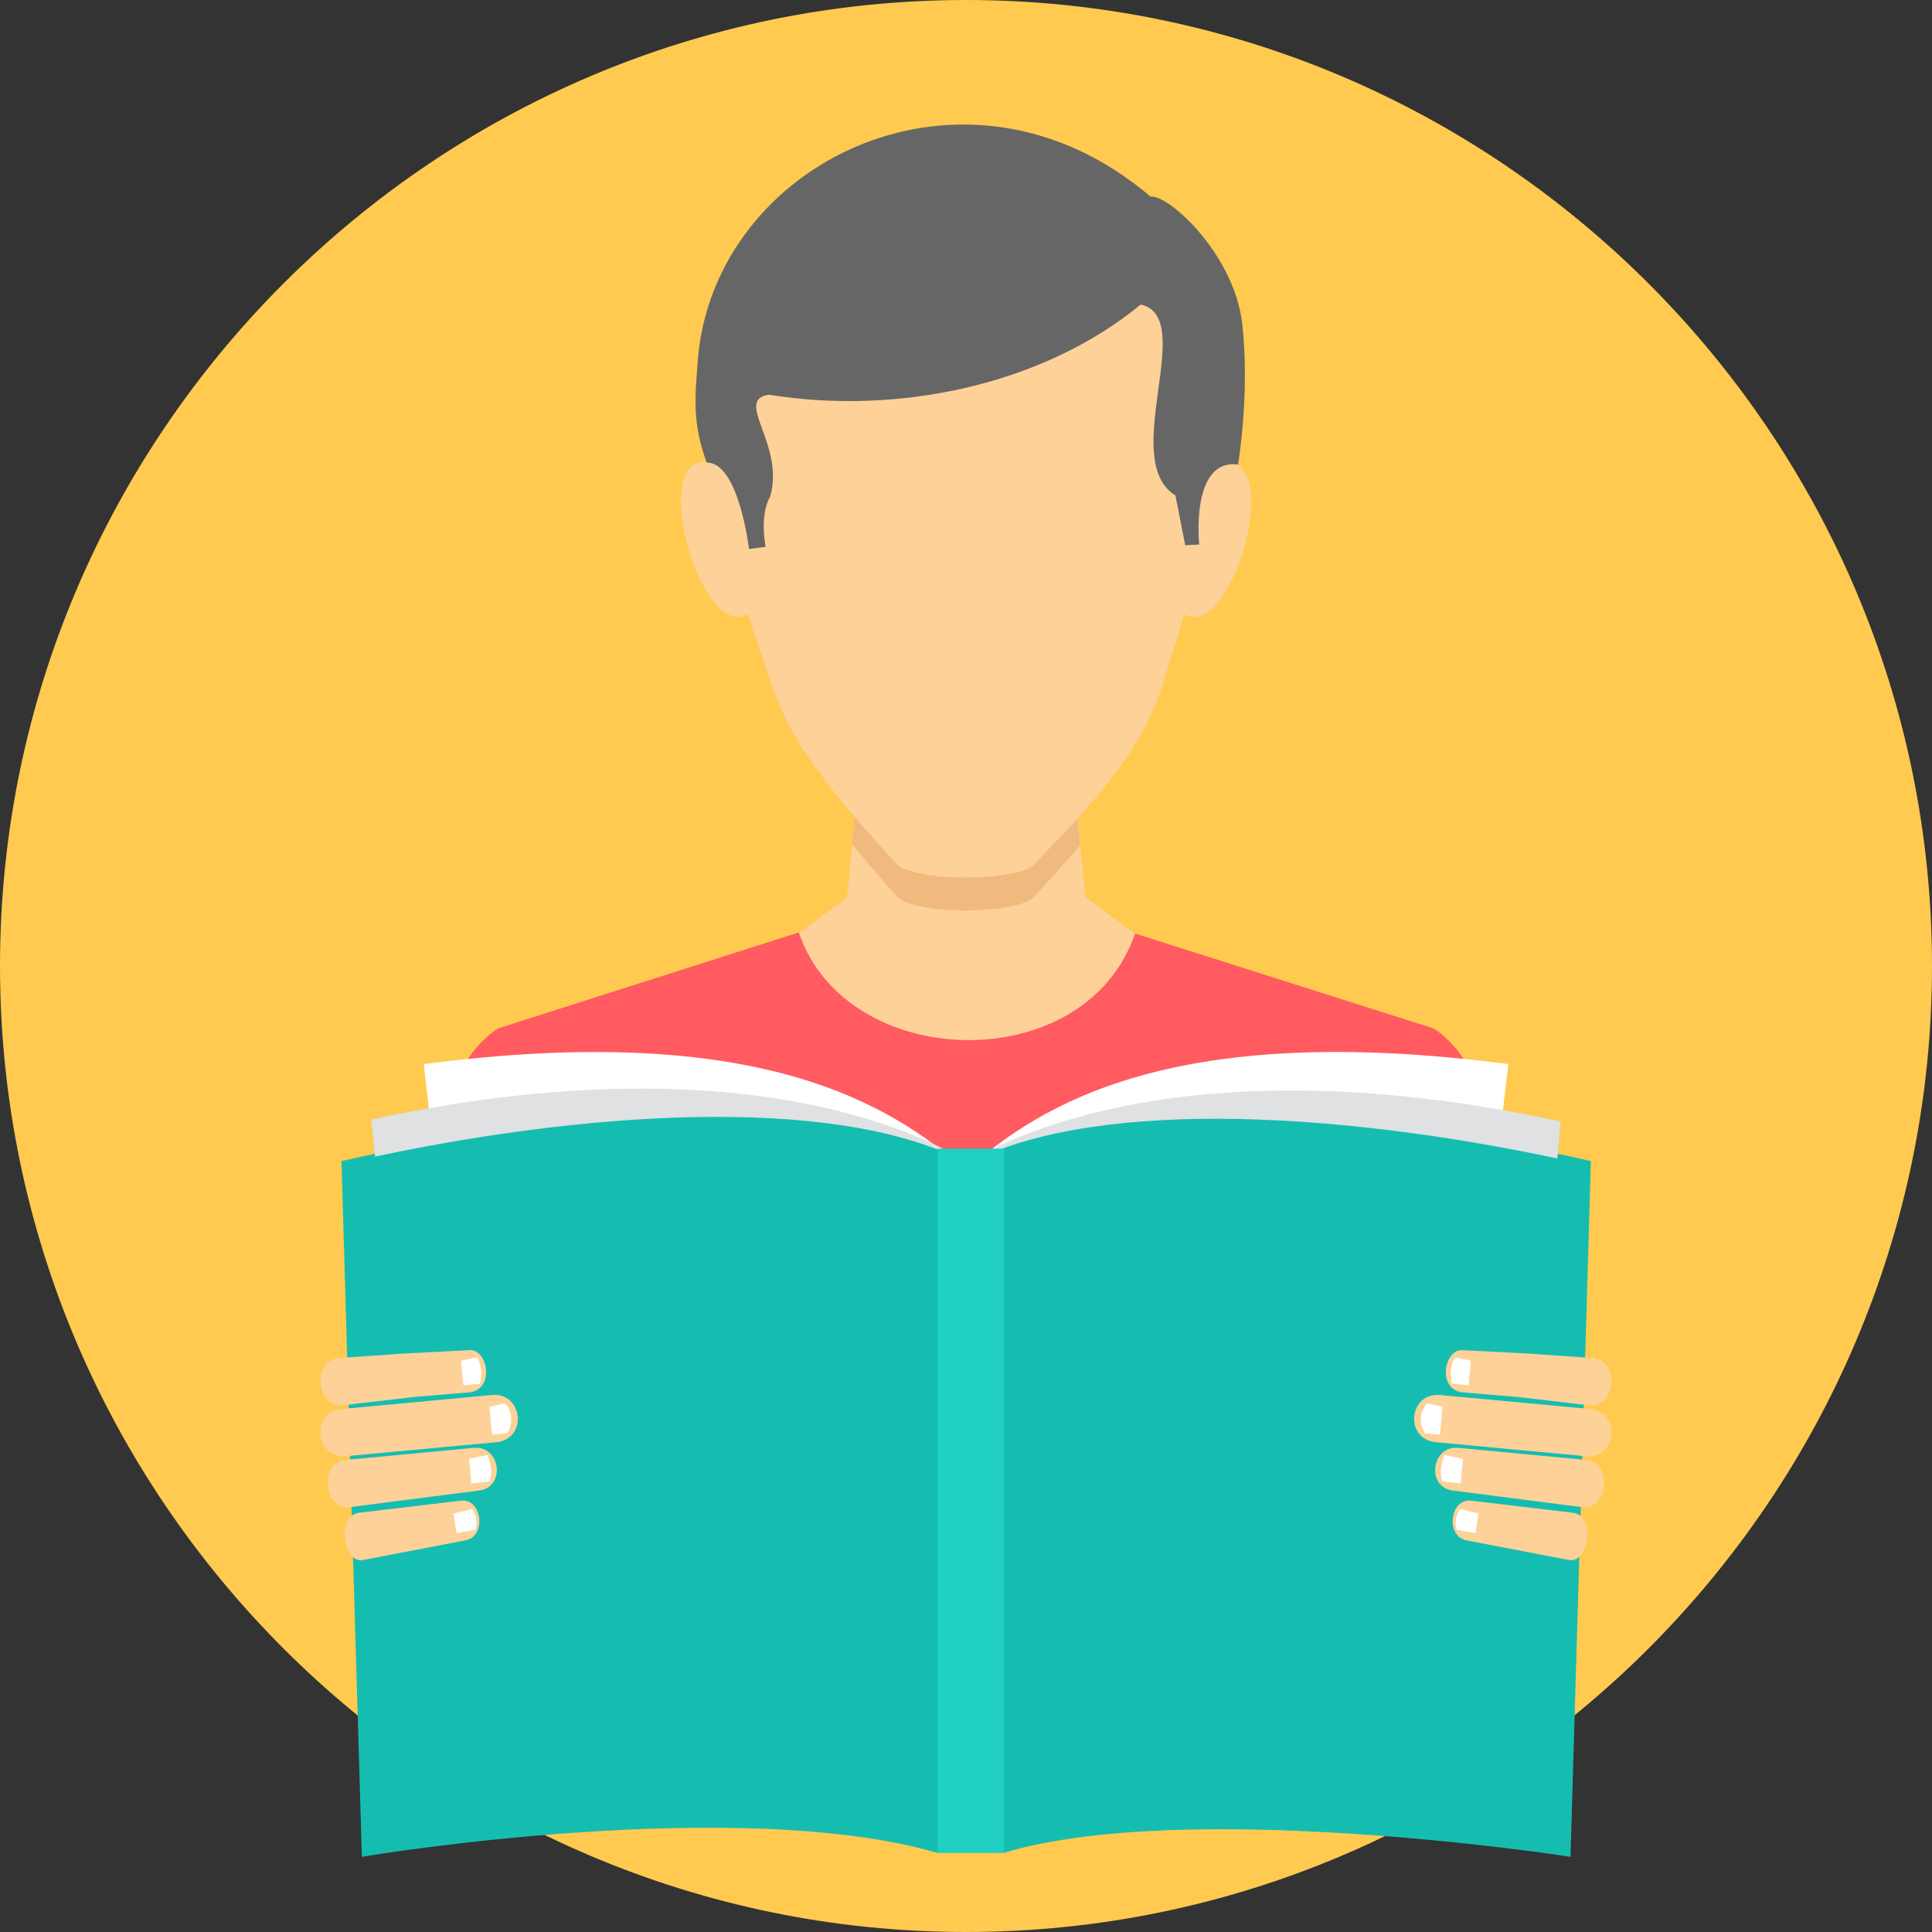 <svg width="58" height="58" xmlns="http://www.w3.org/2000/svg" viewBox="0 0 512 512" class="home__type-img"><rect x="0" y="0" width="512" height="512" fill="#333333" stroke="none"/><style>.hm5-a{fill:#FED198;}.hm5-b{fill:#FFF;}.hm5-c{fill:#DFE1E3;}</style><path d="M256 512C397 512 512 397 512 256 512 115 397 0 256 0 115 0 0 115 0 256 0 397 115 512 256 512z" fill="#FFCA4F"></path><path d="M228.9 191.9c18.1 0 36.2 0 54.3 0l4.4 45.8 13.3 9.8 79 25.1c0 0 10.4 5.7 13.4 21.6 3 15.9 4.5 51.2 6.9 72.7 -54.1 62-230.5 62.1-288.3 0 2.4-21.5 3.8-56.8 6.9-72.7 3-15.9 13.4-21.6 13.4-21.6l79.6-25.4 12.7-9.4L228.9 191.9 228.9 191.9z" class="hm5-a"></path><path d="M285.5 216.8l0.7 7.3c-4 4.7-8.2 9.2-12.1 13.5 -4.5 4.9-32.1 5-36.6-0.2 -3.7-4.2-7.7-8.8-11.7-13.7l0.7-7.2c3.8 4.4 7.6 8.5 11 12.3 4.5 5 32.1 4.9 36.6 0.2C277.8 225 281.7 221 285.5 216.8L285.5 216.8z" fill="#F0B97D"></path><path d="M211.7 247.1l-79.6 25.4c0 0-10.4 5.7-13.4 21.6 -3 15.9-4.5 51.2-6.9 72.7 57.8 62.1 234.2 62 288.3 0 -2.4-21.5-3.8-56.8-6.9-72.7 -3-15.9-13.4-21.6-13.4-21.6l-79-25.1C287.7 285.9 224.2 284.3 211.7 247.1L211.7 247.1z" fill="#FF5B61"></path><path d="M188.2 122.5c-17-3-2.5 47.8 9.9 40.2l6.7 19.6c6 17.7 21.2 33.7 32.7 46.5 4.5 5 32.1 4.9 36.6 0.2 12.8-13.4 28-28.5 33.7-46.7l6.1-19.5c12.5 7.6 26.9-43.3 9.9-40.2 1.2-39.6-26.8-78-67.8-78.2C215 44.5 187 82.9 188.2 122.5L188.2 122.5z" class="hm5-a"></path><path d="M304.9 52.1c4.8-0.6 22.2 15.3 24.3 33.7 2.1 18.4-1.1 37.3-1.1 37.3 -12.7-1.6-10.3 21.2-10.3 21.2l-3.7 0.2 -2.6-13.2c-15.2-9.5 6-47.2-9.2-50.6 -26.1 21.5-64.7 29.4-98.5 23.9 -9.5 1.3 4.3 13.2 0.3 27 -2.9 5.1-1.2 13.3-1.2 13.3l-4.4 0.6c0 0-2.7-23-11.2-22.9 -3.9-10.6-3.1-17.3-2.4-26.8C188.8 43.1 255.6 10.1 304.9 52.1L304.9 52.1z" fill="#666"></path><path d="M112.3 282c88.6-11.6 123.9 10.7 143.7 28.2 -29.4-17-86-15.8-141.2-6L112.3 282 112.3 282z" class="hm5-b"></path><path d="M399.7 282c-88.6-11.6-123.9 10.6-143.7 28.2 35.1-20.2 101.2-13 141.1-5.7L399.7 282 399.7 282z" class="hm5-b"></path><path d="M90.5 307.7c62.5-14.2 132.5-18.7 166.5 0.8 34-19.6 102.1-15.1 164.6-0.8 -3.6 122.9-0.6 20.3-5.4 184.4 -3.7-0.7-102.4-15.4-150.1-1.1 -7.9 0-9.8 0-17.8 0 -52.4-15.2-149 0.4-152.4 1.1C90.9 322.6 94.2 435 90.5 307.7L90.5 307.7z" fill="#15BDB1"></path><path d="M98.4 296.7l1 9.8c60.4-12.8 125.9-16.1 158.5 2.6v0C257.7 308.9 209.5 272.7 98.4 296.7z" class="hm5-c"></path><path d="M413.6 297.2l-0.9 9.8c-60.4-12.8-125.9-16.1-158.5 2.6l0 0C254.3 309.5 302.5 273.2 413.6 297.2L413.6 297.2z" class="hm5-c"></path><path d="M124.5 357.8l-17.4 0.9 -17.3 1.2c-7.2 0.5-6 13.4 1.2 12.5l18.9-2.2 14.3-1.2C131.3 368.4 129.3 357.5 124.5 357.8zM122.1 397.7L122.1 397.7l-27 3.2c-5.8 0.7-4.4 13.6 1.2 12.5l27.1-5.2C129 407.1 127.8 397 122.1 397.7L122.1 397.7zM125.5 383.7L125.5 383.7c7.2-0.7 8.6 10.4 1.5 11.3l-34.2 4.4c-7.1 0.9-8.3-11.8-1.2-12.5L125.5 383.7 125.5 383.7zM130.3 369.7L130.3 369.7c8.4-0.8 9.6 11.7 1.2 12.5l-39.7 3.7c-8.4 0.8-9.6-11.7-1.2-12.5L130.3 369.7 130.3 369.7z" class="hm5-a"></path><path d="M122.2 360.6l0.6 6.5 4.4-0.4c0.7-2.4 0.4-4.8-0.7-7L122.2 360.6z" class="hm5-b"></path><path d="M129.7 372.8l0.7 7.4 4.1-0.4c1.4-2.8 1.4-5.5-0.7-7.9L129.7 372.8z" class="hm5-b"></path><path d="M124.3 386.6l0.6 6.5 5-0.5c0.5-2.4 0.3-4.7-0.7-7L124.3 386.6z" class="hm5-b"></path><path d="M120.2 401.1l0.8 5.2 5-0.9c0.5-2 0.2-3.8-0.8-5.5L120.2 401.1z" class="hm5-b"></path><path d="M387.5 357.8l17.4 0.9 17.3 1.2c7.2 0.5 6 13.4-1.2 12.5l-18.9-2.2 -14.3-1.2C380.7 368.4 382.7 357.5 387.5 357.8L387.5 357.8zM389.9 397.7L389.9 397.7l27 3.2c5.8 0.7 4.4 13.6-1.2 12.5l-27.1-5.2C383 407.1 384.2 397 389.9 397.7L389.9 397.7zM386.5 383.7L386.5 383.7c-7.2-0.7-8.6 10.4-1.5 11.3l34.2 4.4c7.1 0.9 8.3-11.8 1.2-12.5L386.5 383.7 386.5 383.7zM381.7 369.7L381.7 369.7c-8.4-0.8-9.6 11.7-1.2 12.5l39.7 3.7c8.4 0.8 9.5-11.7 1.2-12.5L381.7 369.7z" class="hm5-a"></path><path d="M389.8 360.6l-0.6 6.5 -4.4-0.4c-0.7-2.4-0.4-4.8 0.7-7L389.8 360.6z" class="hm5-b"></path><path d="M382.3 372.8l-0.7 7.4 -4.1-0.4c-1.4-2.8-1.4-5.5 0.7-7.9L382.3 372.8 382.3 372.8z" class="hm5-b"></path><path d="M387.7 386.6l-0.6 6.5 -5-0.5c-0.5-2.4-0.3-4.7 0.7-7L387.7 386.6z" class="hm5-b"></path><path d="M391.8 401.1l-0.8 5.2 -5-0.9c-0.5-2-0.2-3.8 0.9-5.5L391.8 401.1 391.8 401.1z" class="hm5-b"></path><path d="M248.5 491h17.6V304.4H248.5V491z" fill="#20D0C2"></path></svg>